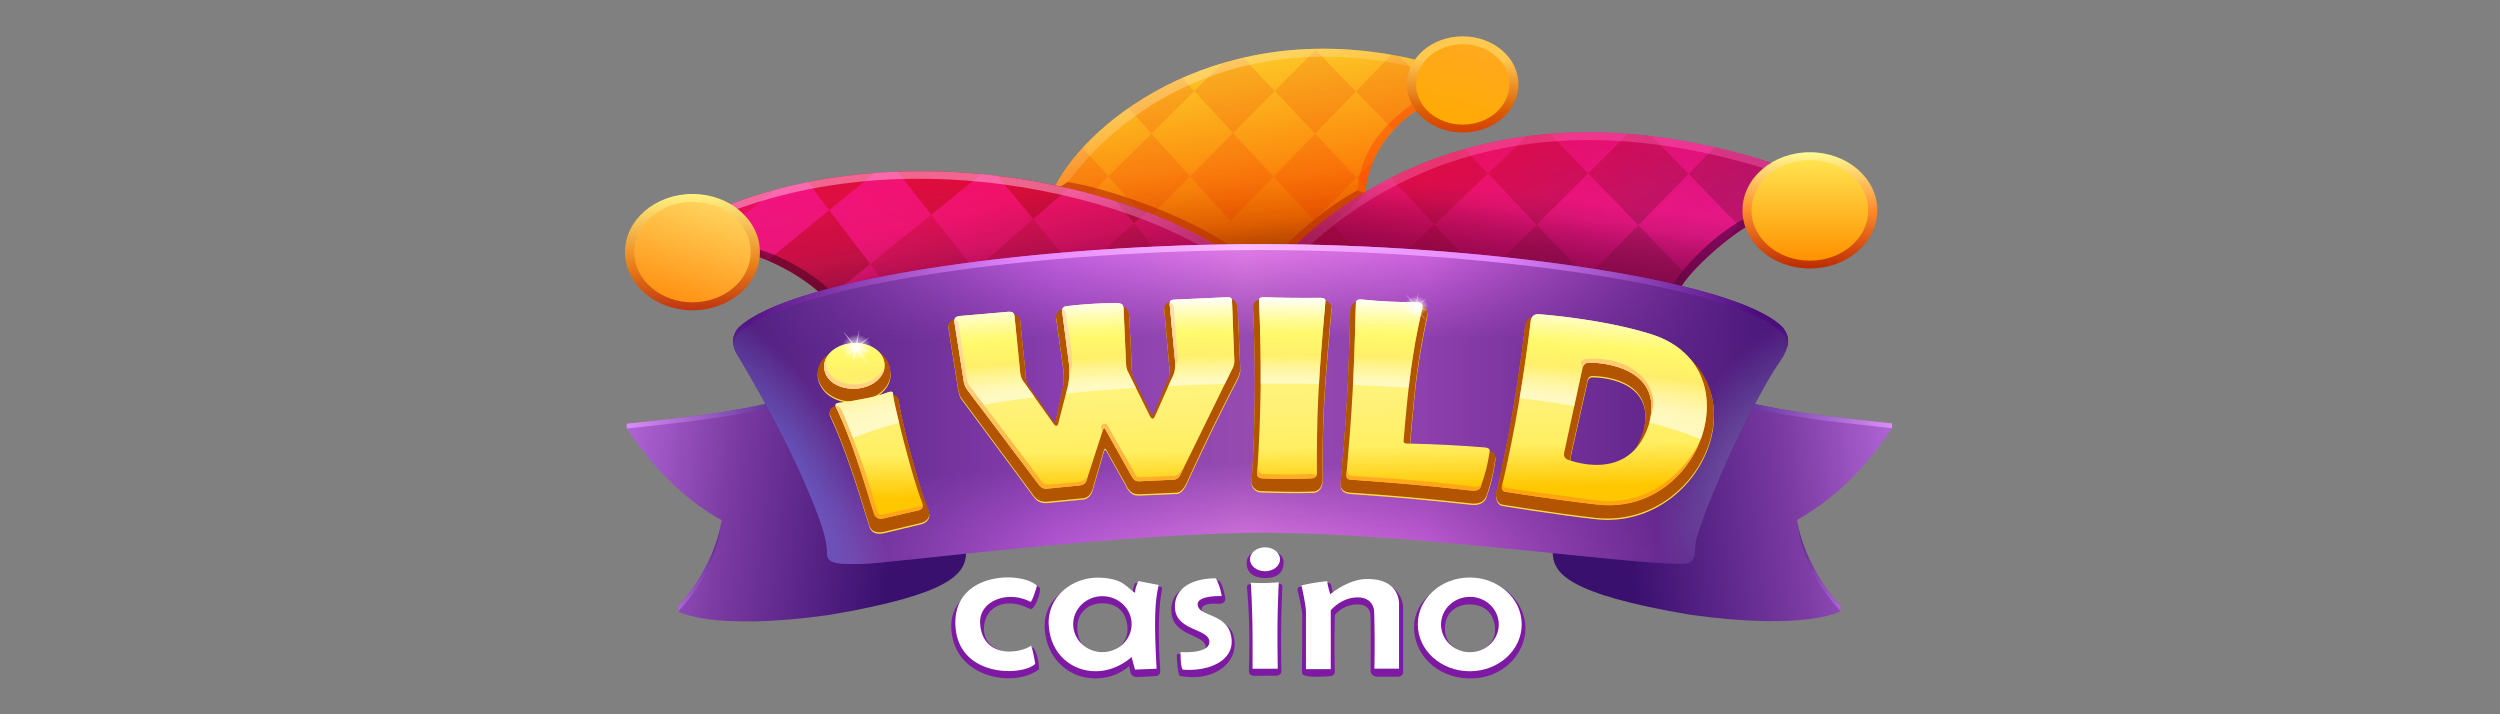 <svg xmlns="http://www.w3.org/2000/svg" width="140" height="40" fill="none"><rect width="100%" height="100%" fill="#808080" stroke="none"/><g clip-path="url(#a)"><path fill="url(#b)" d="M79.295 3.348C68.487.81 61.025 6.662 59.098 10.396c4.924 1.107 9.712 3.1 11.529 5.495 2.184-2.53 3.452-3.597 5.843-5.058.106-1.884 1.28-3.598 2.829-4.637z"/><path fill="url(#c)" fill-opacity=".4" d="M79.295 3.348C68.487.81 61.025 6.662 59.098 10.396c4.924 1.107 9.712 3.1 11.529 5.495 2.184-2.53 3.452-3.597 5.843-5.058.106-1.884 1.28-3.598 2.829-4.637z"/><path fill="#EB0F00" fill-opacity=".13" d="m68.912 12.384 2.408-2.491-2.27-2.447-2.407 2.426zM73.587 12.335l2.374-2.39-2.318-2.455-2.322 2.403zM75.934 5.12l-2.266-2.324-2.284 2.3 2.26 2.394z"/><path fill="#EB0F00" fill-opacity=".13" d="M79.295 3.348a25 25 0 0 0-1.376-.282c-3.078-.537-5.862-.394-8.296.165a19 19 0 0 0-3.427 1.139 18 18 0 0 0-3.002 1.685 15.6 15.6 0 0 0-2.568 2.22c-.674.735-1.187 1.461-1.528 2.121.653.147 1.305.31 1.947.486.924.255 1.83.54 2.696.85q.39.141.769.288c1.197.465 2.304.981 3.266 1.54 1.072.623 1.962 1.3 2.59 2.014q.14.157.26.317c1.253-1.45 2.204-2.42 3.237-3.258.77-.624 1.586-1.176 2.607-1.8q.009-.16.028-.319a5.4 5.4 0 0 1 .43-1.54 6.4 6.4 0 0 1 1.112-1.692c.375-.412.8-.778 1.259-1.086L79.296 4.1z"/><path fill="#EB0F00" fill-opacity=".13" fill-rule="evenodd" d="m66.197 4.37.68.733-2.397 2.375-1.286-1.423a18 18 0 0 1 3.002-1.685M60.626 8.276l1.439 1.596-1.02 1.01a42 42 0 0 0-1.947-.486c.34-.66.854-1.386 1.528-2.12M69.623 3.231l1.76 1.866-2.332 2.35-2.174-2.344 1.58-1.565q.57-.17 1.166-.307M79.296 4.1l-.925-.95q-.228-.045-.452-.084L75.934 5.12l2.106 2.162c.375-.412.8-.778 1.259-1.086zM76.498 10.514a5.4 5.4 0 0 1 .43-1.54l-.967.972zM64.48 7.479l2.163 2.393-2.133 2.148a32 32 0 0 0-.769-.287l-1.676-1.86z" clip-rule="evenodd"/><path fill="#FE3D00" fill-opacity=".4" fill-rule="evenodd" d="m79.299 6.196-.24-.36c-1.939 1.44-2.816 2.761-3.056 4.827l.467.17c.106-1.884 1.28-3.598 2.829-4.637" clip-rule="evenodd"/><path fill="#B72C00" fill-opacity=".6" d="M70.627 15.891c2.184-2.53 3.452-3.597 5.843-5.058l-.467-.17c-2.273 1.27-3.984 2.958-5.377 4.554zM59.37 10.458c4.828 1.118 9.474 3.082 11.257 5.433l-.001-.674c-2.157-2.509-8.284-4.635-10.832-5.022.262.077-.373-.102 0 0z"/><path fill="url(#d)" fill-opacity=".5" d="M79.295 3.348C68.487.81 61.025 6.662 59.098 10.396l.273.062.423-.263C64 4.65 71.018 1.91 79.056 3.732z"/><path fill="url(#e)" d="M81.92 7.42c1.725-.005 3.12-1.214 3.114-2.701-.005-1.487-1.407-2.69-3.132-2.685s-3.12 1.214-3.114 2.7c.005 1.488 1.407 2.69 3.132 2.685"/><path fill="url(#f)" d="M81.919 6.978c1.442-.004 2.607-1.015 2.603-2.258s-1.177-2.248-2.619-2.244c-1.442.003-2.607 1.014-2.603 2.257s1.177 2.248 2.619 2.245"/><path fill="url(#g)" d="M70.588 15.853c-3.46-4.33-17.983-8.98-29.923-4.326l1.545 2.772c1.455.444 3.46 1.629 4.193 2.65z"/><path fill="url(#h)" fill-opacity=".28" d="M70.588 15.853c-3.46-4.33-17.983-8.98-29.923-4.326l1.545 2.772c1.455.444 3.46 1.629 4.193 2.65z"/><g fill-opacity=".27" fill-rule="evenodd" clip-rule="evenodd" style="mix-blend-mode:multiply"><path fill="url(#i)" d="M48.984 9.687c-1.247.095-2.5.262-3.742.51l1.194 1.572z"/><path fill="url(#j)" d="M54.96 9.752a36 36 0 0 0-4.692-.138l1.885 2.406z"/><path fill="url(#k)" d="M59.85 10.548a37 37 0 0 0-3.98-.699l1.997 2.421z"/><path fill="url(#l)" d="M64.212 11.874a31 31 0 0 0-1.7-.596l.993 1.228z"/><path fill="url(#m)" d="m46.436 11.769 2.294 3.018-2.461 1.99c-.663-.791-2.01-1.649-3.227-2.17l-.031-.041z"/><path fill="url(#n)" d="M70.588 15.853c-.596-.746-1.52-1.501-2.704-2.217l-.246.192-1.777 1.588-2.356-2.91.708-.632a31 31 0 0 0-1.702-.596l.994 1.228-3.134 2.8-2.504-3.036 1.983-1.722a37 37 0 0 0-3.98-.699l1.997 2.421-3.284 2.852-2.43-3.102 2.806-2.268a36 36 0 0 0-4.691-.138l1.885 2.406-3.423 2.768-2.294-3.02 2.548-2.081c-1.247.095-2.5.262-3.743.51l1.195 1.572-3.425 2.797-1.698-2.234 2.084-1.702q-1.384.373-2.732.897l1.545 2.772c.263.08.544.185.832.308 1.217.521 2.563 1.379 3.227 2.17l2.461-1.99 1.511 1.988 2.572-.116 2.872-.13 3.493-.159 1.997-.09 3.917-.178z"/></g><path fill="#2F001B" fill-opacity=".5" d="M42.21 14.3c1.454.443 3.46 1.628 4.192 2.65l.587-.027-.164-.26c-.733-1.021-2.738-2.206-4.192-2.65l-.697-.206z"/><path fill="url(#o)" fill-opacity=".5" d="M70.588 15.853c-3.46-4.33-17.983-8.98-29.923-4.326l.188.337c11.542-4.396 25.285-.128 29.256 4.059z"/><path fill="url(#p)" d="M70.588 15.853c-3.46-4.33-17.983-8.98-29.923-4.326l1.545 2.772c1.455.444 3.46 1.629 4.193 2.65z"/><path fill="url(#q)" d="M38.778 17.375c2.086 0 3.777-1.458 3.777-3.256 0-1.799-1.691-3.257-3.777-3.257S35 12.32 35 14.12c0 1.798 1.691 3.256 3.778 3.256"/><path fill="url(#r)" d="M38.778 16.929c1.8 0 3.26-1.258 3.26-2.81s-1.46-2.81-3.26-2.81-3.26 1.258-3.26 2.81 1.46 2.81 3.26 2.81"/><path fill="url(#s)" d="M99.946 9.36c-16.03-5.43-25.316 1.79-28.694 5.735l22.897.958c.547-.958 2.787-2.971 3.958-3.517z"/><path fill="url(#t)" fill-opacity=".29" d="M99.946 9.36c-16.03-5.43-25.316 1.79-28.694 5.735l22.897.958c.547-.958 2.787-2.971 3.958-3.517z"/><path fill="url(#u)" fill-opacity=".27" fill-rule="evenodd" d="M96.028 8.245c1.258.288 2.564.657 3.918 1.115l-1.84 3.176c-.563.263-1.376.867-2.128 1.53l1.4-1.424-2.816-2.904zm-4.283 4.363 2.817-2.87-2.044-2.109q-.69-.083-1.358-.134L88.937 9.71 86.79 7.496q-.653.053-1.28.135l-2.184 2.081-1.296-1.367a23 23 0 0 0-4.145 1.617l2.439 2.611-2.916 2.78 5.629.235.106.005 5.448.227.544.023 4.893.205.121.005c.09-.159.228-.347.4-.552zm-5.696-.021-2.96 2.948-2.765-2.962 3.002-2.86zm0 0 2.808 2.963 2.888-2.942-2.808-2.898zm-9.33-1.99c-2.516 1.464-4.328 3.168-5.467 4.498l2.082.087 3.778.158-2.48-2.773z" clip-rule="evenodd" style="mix-blend-mode:multiply"/><path fill="#54004B" fill-opacity=".66" d="m98.107 12.536.4-.69c-2.158.887-4.087 2.903-4.905 4.184l.547.023c.547-.958 2.787-2.971 3.958-3.517"/><path fill="url(#v)" fill-opacity=".34" d="M99.946 9.36c-16.03-5.43-25.316 1.79-28.694 5.735l.687.029c3.677-3.904 12.198-10.547 27.796-5.4z"/><path fill="url(#w)" d="M99.946 9.36c-16.03-5.43-25.316 1.79-28.694 5.735l22.897.958c.547-.958 2.787-2.971 3.958-3.517z"/><path fill="url(#x)" d="M101.354 15.035c2.085 0 3.776-1.457 3.776-3.255s-1.691-3.255-3.776-3.255-3.775 1.457-3.775 3.255 1.69 3.255 3.775 3.255"/><path fill="url(#y)" d="M101.354 14.597c1.805 0 3.268-1.261 3.268-2.817s-1.463-2.817-3.268-2.817-3.268 1.261-3.268 2.817 1.463 2.817 3.268 2.817"/><path fill="url(#z)" d="M94.618 34.42c-6.875-1.167-7.667-2.325-7.667-3.524l4.951-2.48 5.82-5.907c3.001.66 4.895.841 8.231 1.202v.267c-1.456 2.16-3.085 3.882-5.311 5.134.203 1.693 1.484 3.913 2.435 4.797v.317s-1.898 1.117-8.459.194"/><path fill="url(#A)" d="M103.077 34.226v-.317c-.951-.884-2.232-3.104-2.435-4.797.237 1.976.962 3.525 2.435 5.114"/><path fill="url(#B)" d="M105.953 23.978v-.267l-.631-.068h-.001c-2.954-.319-4.793-.517-7.599-1.134v.267c2.806.618 4.645.816 7.599 1.134z"/><path fill="url(#C)" d="M46.433 34.437c6.875-1.167 7.667-2.325 7.667-3.524l-4.95-2.48-5.82-5.907c-3.002.66-4.896.841-8.231 1.202v.267c1.456 2.16 3.085 3.882 5.31 5.134-.202 1.692-1.484 3.913-2.435 4.797v.317s1.899 1.117 8.46.194"/><path fill="url(#D)" d="M37.974 34.243v-.317c.951-.884 2.233-3.105 2.435-4.797-.236 1.976-.962 3.525-2.435 5.114"/><path fill="url(#E)" d="M35.099 23.995v-.267l.631-.068c2.955-.319 4.793-.517 7.6-1.134v.267c-2.807.617-4.645.816-7.6 1.134z"/><path fill="url(#F)" d="M41.215 19.743s2.471 4.052 3.872 7.362c.863 1.961 1.246 3.152 1.223 3.836-.023.685.697.65 1.998.64 1.3-.008 14.371-1.725 22.335-1.748 7.964-.024 20.26 1.733 23.263 1.733.384 0 .744.05.929-.28.121-.218.055-.455.11-.828.102-.675.858-2.586 1.583-4.255.848-1.95 2.375-4.872 3.043-5.81.668-.94.72-1.49.259-2.06-2.67-2.732-17.188-4.664-29.187-4.664s-26.182 1.81-29.267 4.664c0 0-.604.567-.16 1.41"/><path fill="url(#G)" d="M41.215 19.743s2.471 4.052 3.872 7.362c.863 1.961 1.246 3.152 1.223 3.836-.023.685.697.65 1.998.64 1.3-.008 14.371-1.725 22.335-1.748 7.964-.024 20.26 1.733 23.263 1.733.384 0 .744.05.929-.28.121-.218.055-.455.11-.828.102-.675.858-2.586 1.583-4.255.848-1.95 2.375-4.872 3.043-5.81.668-.94.72-1.49.259-2.06-2.67-2.732-17.188-4.664-29.187-4.664s-26.182 1.81-29.267 4.664c0 0-.604.567-.16 1.41"/><path fill="url(#H)" fill-rule="evenodd" d="M41.376 18.333s-.389.365-.314.945c.066-.305.187-.492.314-.61 3.085-2.853 17.268-4.664 29.267-4.664 12 0 26.516 1.932 29.187 4.664.142.146.268.352.247.783.125-.428.035-.769-.247-1.118-2.67-2.732-17.188-4.664-29.187-4.664s-26.182 1.81-29.267 4.664" clip-rule="evenodd"/><path fill="url(#I)" fill-opacity=".37" d="M41.215 19.743s2.471 4.052 3.872 7.362c.863 1.961 1.246 3.152 1.223 3.836-.023.685.697.65 1.998.64 1.3-.008 14.371-1.725 22.335-1.748 7.964-.024 20.26 1.733 23.263 1.733.384 0 .744.05.929-.28.121-.218.055-.455.11-.828.102-.675.858-2.586 1.583-4.255.848-1.95 2.375-4.872 3.043-5.81.668-.94.72-1.49.259-2.06-2.67-2.732-17.188-4.664-29.187-4.664s-26.182 1.81-29.267 4.664c0 0-.604.567-.16 1.41"/><path fill="url(#J)" fill-opacity=".6" d="M41.215 19.743s2.471 4.052 3.872 7.362c.863 1.961 1.246 3.152 1.223 3.836-.023.685.697.65 1.998.64 1.3-.008 14.371-1.725 22.335-1.748 7.964-.024 20.26 1.733 23.263 1.733.384 0 .744.05.929-.28.121-.218.055-.455.11-.828.102-.675.858-2.586 1.583-4.255.848-1.95 2.375-4.872 3.043-5.81.668-.94.72-1.49.259-2.06-2.67-2.732-17.188-4.664-29.187-4.664s-26.182 1.81-29.267 4.664c0 0-.604.567-.16 1.41"/><path fill="#FFE140" d="M46.52 23.39c.778 1.635 1.469 3.827 2.17 6.113.138.448.591.42.874.344s1.93-.457 2.061-.494c.131-.038.58-.223.35-.778-.524-1.263-1.497-4.987-1.653-6.122-.018-.134-.172-.38-.617-.202-.444.177-1.948.465-2.928.583-.255.031-.412.29-.258.556"/><path fill="#FFE140" d="M49.864 20.89c.095 1.036-1.086 1.681-2.044 1.681-.959 0-1.867-.496-2.022-1.424-.095-1.2 1.206-1.66 2.164-1.66s1.807.368 1.902 1.404M53.116 18.4c-.035-.25.155-.43.434-.464l2.806-.254c.37-.088.744.069.773.29l.3 2.919c.018.235.023.529.084.646l1.493 2.164c.018.026.069.06.094 0l.371-1.696c.123-.42.12-.91.052-1.48l-.38-2.671c-.026-.206.165-.43.337-.452.672-.086 2.234-.156 3.319-.165.38-.004.441.386.449.617l.121 2.493c.012.243.008.702.1.866l1.004 2.046s.075.141.137 0l.719-1.779c.22-.407.185-.552.139-1.049l-.268-3.067c0-.195.124-.33.317-.346l3.435-.16c.238-.018.367.327.367.55l.14 3.328c0 .209-.141.514-.203.624a126 126 0 0 0-2.704 5.55c-.053.122-.29.73-.646.755l-2.108.092c-.373 0-.551-.143-.776-.598l-1.049-1.863c-.067-.118-.104-.12-.15 0l-.586 1.999c-.046.265-.214.64-.557.68l-2.086.202c-.314 0-.515-.092-.699-.34l-4.081-5.51c-.092-.131-.16-.507-.183-.648zM70.179 17.407c-.01-.218.068-.562.443-.55 1.218.04 2.277.006 3.472 0 .203 0 .494.274.477.47-.32 3.623-.531 5.78-.502 9.54 0 .647-.374.73-.533.736-.905.026-1.887.012-2.932-.026-.299-.01-.53-.28-.514-.519a87 87 0 0 0 .089-9.651"/><path fill="#FFE140" fill-rule="evenodd" d="M83.814 27.537c.706-2.926 1.242-6.35 1.592-9.211.042-.197.167-.533.492-.501 0 0 4.279.424 7.046 1.297 5.93 2.363 2.352 10.621-3.605 9.953-2.214-.248-5.218-.742-5.218-.742-.225-.043-.416-.347-.307-.796m5.347-6.403c-.207 0-.25.224-.25.224L88 25.403c-.047.19-.087.562.04.625 0 0 2.914 1.573 3.991-1.82.7-2.723-1.986-3.074-2.87-3.074" clip-rule="evenodd"/><path fill="#FFE140" d="M76.046 16.995c1.19.113 2.35.166 3.53.166.303 0 .398.338.348.581-.512 2.49-.65 3.58-.92 6.728-.01.102-.096.706.078.712 1.709.042 2.563.136 4.257.136.4 0 .419.351.4.485-.12.808-.238 1.33-.51 2.095-.102.176-.264.438-.878.37-2.563-.285-4.1-.415-6.724-.602-.469-.033-.577-.29-.548-.608.3-3.363.435-5.438.538-9.545.004-.166.089-.55.429-.518"/><path fill="#B25400" d="M46.514 23.313c.779 1.635 1.47 3.828 2.171 6.114.138.448.591.419.874.343s1.93-.456 2.061-.494.58-.222.35-.778c-.524-1.262-1.497-4.986-1.653-6.121-.018-.134-.172-.38-.617-.203-.444.177-1.948.466-2.928.584-.255.03-.412.29-.258.555"/><path fill="#B25400" d="M49.859 20.814c.095 1.035-1.086 1.68-2.045 1.68s-1.866-.495-2.02-1.424c-.096-1.2 1.205-1.66 2.163-1.66.959 0 1.807.369 1.902 1.404M53.11 18.324c-.034-.25.156-.43.436-.465l2.805-.253c.37-.089.744.068.773.289l.3 2.92c.018.234.023.528.084.645l1.493 2.164c.018.026.069.06.095 0l.37-1.695c.123-.42.12-.91.052-1.48l-.38-2.672c-.026-.206.166-.43.337-.452.672-.085 2.234-.155 3.319-.165.38-.003.442.386.449.617l.121 2.493c.012.243.009.703.1.866l1.004 2.047s.075.14.137 0l.719-1.78c.221-.407.185-.551.139-1.048l-.268-3.067c0-.196.124-.33.318-.346l3.434-.161c.239-.017.367.327.367.55l.14 3.328c0 .21-.141.515-.203.625a126 126 0 0 0-2.704 5.549c-.053.122-.29.73-.645.755l-2.11.092c-.372 0-.55-.143-.775-.597l-1.049-1.864c-.067-.117-.104-.12-.15 0l-.586 2c-.046.265-.214.639-.557.68l-2.086.201c-.314 0-.515-.092-.699-.34l-4.081-5.51c-.092-.13-.16-.507-.183-.648zM70.174 17.33c-.01-.218.068-.561.443-.55 1.218.04 2.277.007 3.472 0 .203 0 .494.275.477.47-.32 3.624-.531 5.78-.503 9.54 0 .647-.374.732-.532.736-.905.027-1.887.013-2.932-.026-.299-.01-.53-.279-.514-.518.228-3.37.221-6.65.089-9.651"/><path fill="#B25400" fill-rule="evenodd" d="M83.808 27.46c.707-2.926 1.243-6.35 1.593-9.21.041-.198.166-.533.492-.502 0 0 4.279.424 7.046 1.297 5.93 2.364 2.352 10.622-3.605 9.954-2.214-.248-5.219-.743-5.219-.743-.224-.043-.415-.347-.307-.795m5.348-6.403c-.207 0-.25.225-.25.225l-.91 4.044c-.047.19-.087.562.04.626 0 0 2.914 1.573 3.99-1.821.701-2.723-1.985-3.074-2.87-3.074" clip-rule="evenodd"/><path fill="#B25400" d="M76.04 16.918c1.19.113 2.35.166 3.532.166.302 0 .397.339.347.582-.513 2.49-.65 3.58-.92 6.728-.01.102-.096.706.078.711 1.709.043 2.563.137 4.257.137.399 0 .419.35.399.485-.119.808-.237 1.329-.509 2.095-.102.176-.264.438-.878.37a148 148 0 0 0-6.724-.602c-.469-.034-.577-.291-.549-.608.301-3.364.436-5.438.539-9.545.004-.166.089-.551.429-.519"/><path fill="url(#K)" d="M46.87 22.916c.779 1.635 1.332 3.436 2.033 5.722l.034.109c.12.345.367.337.65.261.283-.075 1.823-.423 1.823-.423s.4-.04.22-.473c-.525-1.262-1.53-5.338-1.613-5.938-.019-.134.069-.352-.376-.175-.444.177-1.634.434-2.614.552-.255.03-.311.1-.157.365"/><path fill="url(#L)" d="M49.538 20.469c0 .708-.783 1.299-1.742 1.299s-1.646-.538-1.646-1.247c0-.708.775-1.31 1.734-1.31s1.654.55 1.654 1.258"/><path fill="url(#M)" d="M53.455 18.08c-.034-.251.03-.35.31-.385l2.562-.222c.354-.045.456.017.486.237l.318 3.145c.017.235.105.413.248.596l1.617 2.275c.114.156.222.165.263 0l.47-1.823c.123-.42.2-.954.133-1.524l-.378-2.919c-.027-.205.074-.291.246-.313a25 25 0 0 1 2.763-.176c.322 0 .42.086.427.317l.139 3.067c.012.243.047.358.137.521L64.4 23.31c.102.172.188.187.276 0l.898-2.025c.221-.408.267-.659.221-1.156l-.292-3.07c0-.196.035-.261.229-.277l2.95-.134c.238-.018.31.048.31.22l.13 3.334a.94.94 0 0 1-.124.472l-2.9 5.91c-.084.177-.185.268-.414.282l-1.847.086c-.196.012-.337-.044-.452-.26l-1.47-2.62c-.068-.118-.105-.121-.15 0l-.905 2.794c-.046.182-.154.287-.44.325l-1.759.173c-.212.022-.344-.022-.528-.27l-3.982-5.286a1.2 1.2 0 0 1-.18-.45z"/><path fill="url(#N)" d="M70.509 16.942c-.01-.219 0-.305.31-.296 1.219.04 1.891.04 3.086.034.203 0 .332.044.32.186-.32 3.624-.504 5.864-.476 9.623 0 .241-.173.295-.334.301-1.053.04-1.642.038-2.687 0-.275-.01-.342-.106-.326-.345a82 82 0 0 0 .107-9.503"/><path fill="url(#O)" d="M75.927 17.055v-.011c.004-.166.008-.302.348-.27 1.19.114 1.793.144 2.974.144.302 0 .456.09.4.332-.59 2.572-.776 4.276-1.047 7.424-.009.102.03.157.203.163 1.709.042 2.66.091 4.348.22.143.011.29.068.271.202-.119.808-.243 1.259-.514 2.024-.103.176-.212.22-.616.178-2.563-.285-4.021-.41-6.646-.598-.205-.016-.264-.106-.248-.286.3-3.363.425-5.415.527-9.522"/><path fill="url(#P)" fill-rule="evenodd" d="M84.12 27.176c.706-2.927 1.255-6.358 1.605-9.22.041-.197.154-.389.479-.357 0 0 3.5.247 6.268 1.12 5.759 1.818 2.805 10.19-3.014 9.537-2.213-.248-5.145-.712-5.145-.712-.225-.043-.233-.205-.194-.368m4.822-6.863c-.286.014-.331.333-.331.333l-1.013 4.691c-.047.191.038.326.166.39 0 0 3.49 1.449 4.567-1.945.909-3.136-2.505-3.51-3.389-3.469" clip-rule="evenodd"/><path fill="url(#Q)" d="M49.538 20.469c0 .708-.783 1.299-1.742 1.299s-1.646-.538-1.646-1.247c0-.708.775-1.31 1.734-1.31s1.654.55 1.654 1.258"/><path fill="url(#R)" fill-rule="evenodd" d="M47.578 24.594c-.22-.585-.452-1.14-.708-1.678-.154-.265-.098-.335.157-.365.98-.118 2.17-.375 2.614-.552.37-.148.372-.02.373.104q0 .037.003.071c.027.198.154.773.332 1.5-1.017.28-1.946.586-2.77.92" clip-rule="evenodd"/><path fill="url(#S)" fill-rule="evenodd" d="M53.764 17.695c-.279.035-.343.134-.31.384l.516 3.279c.024.14.089.317.18.449l.676.896q1.5-.255 3.118-.457l-.565-.795a1.04 1.04 0 0 1-.248-.596l-.318-3.145c-.03-.22-.132-.282-.486-.237zm5.928 4.35c1.272-.132 2.584-.24 3.92-.327l-.416-.842c-.09-.163-.125-.278-.137-.521l-.14-3.067c-.006-.231-.103-.317-.426-.317-1.086.01-2.092.09-2.763.176-.172.022-.273.108-.246.313l.378 2.919c.067.57-.01 1.105-.133 1.524zm5.735-.429q1.567-.075 3.162-.11l.409-.833a.94.94 0 0 0 .123-.472l-.129-3.335c0-.17-.072-.237-.31-.22l-2.95.135c-.194.016-.23.08-.23.276l.293 3.071c.046.497 0 .748-.22 1.156z" clip-rule="evenodd"/><path fill="url(#T)" fill-rule="evenodd" d="M70.82 16.647c-.311-.01-.32.076-.311.295.067 1.527.099 3.013.086 4.537q1.637-.01 3.269.024c.082-1.441.205-2.875.36-4.637.013-.142-.116-.186-.319-.186a71 71 0 0 1-3.085-.034" clip-rule="evenodd"/><path fill="url(#U)" fill-rule="evenodd" d="M75.927 17.044v.01c-.045 1.802-.094 3.207-.16 4.502q1.576.056 3.12.153c.174-1.533.386-2.82.762-4.46.056-.241-.098-.33-.4-.33-1.181 0-1.784-.031-2.974-.144-.34-.032-.344.103-.348.269" clip-rule="evenodd"/><path fill="url(#V)" fill-rule="evenodd" d="M85.725 17.956a100 100 0 0 1-.627 4.332c1.059.135 2.082.287 3.06.456l.453-2.098s.045-.32.331-.333c.871-.041 4.203.323 3.425 3.338 1.063.287 2.029.6 2.876.943.846-2.28.186-4.941-2.771-5.875-2.768-.873-6.268-1.12-6.268-1.12-.325-.032-.438.16-.48.357" clip-rule="evenodd"/><path fill="url(#W)" fill-rule="evenodd" d="M47.796 21.768c.894 0 1.635-.514 1.731-1.157-.916 1.563-3.648.968-3.215-.637a1.03 1.03 0 0 0-.162.547c0 .709.687 1.246 1.646 1.246" clip-rule="evenodd"/><path fill="url(#X)" fill-rule="evenodd" d="M48.903 28.638c-.701-2.286-1.254-4.087-2.033-5.722a.6.6 0 0 1-.082-.188c.196.01.279.113.383.32.882 2.146 1.315 3.382 1.985 5.64.041.1.137.16.264.132l1.99-.454c.122-.029.182-.03.256.024-.048.174-.256.195-.256.195s-1.54.348-1.823.423-.53.084-.65-.261z" clip-rule="evenodd"/><path fill="url(#Y)" fill-rule="evenodd" d="M53.448 17.93a.7.7 0 0 0 .007.15l.515 3.278c.024.14.089.317.18.449l3.983 5.285c.184.248.316.293.528.27l1.759-.172c.286-.038.394-.143.44-.325l.057-.178a.74.74 0 0 1-.497.305l-1.759.143c-.107.008-.236-.064-.322-.183l-4-5.284a.9.9 0 0 1-.188-.4l-.461-3.09c-.023-.163-.078-.216-.242-.249" clip-rule="evenodd"/><path fill="url(#Z)" d="m65.503 17.057.292 3.071q.019.188.016.336a.62.62 0 0 0 .139-.45l-.218-2.823c0-.134-.08-.22-.228-.187z"/><path fill="url(#aa)" d="M65.684 26.865c.23-.014.33-.105.415-.282l.221-.452c-.2.294-.359.515-.542.515l-1.967.076c-.112 0-.175-.046-.228-.139l-1.572-2.78c-.068-.105-.258-.078-.33.024-.071.1.05.347.05.347l.033-.104c.046-.12.083-.117.15 0l1.47 2.621c.116.216.257.272.453.26z"/><path fill="url(#ab)" d="m59.484 17.46.378 2.919q.037.327.02.631c.126-.298.192-.645.13-1.243l-.324-2.229c-.007-.118-.052-.162-.204-.195a.4.4 0 0 0 0 .117"/><path fill="url(#ac)" fill-rule="evenodd" d="M73.415 26.79c.098-.004.2-.025.266-.095-.003-.114-.072-.146-.308-.146-1.039.026-2.274.025-2.616 0-.228-.017-.324-.169-.33-.493l-.025.389c-.016.239.05.335.326.345 1.046.038 1.634.04 2.687 0" clip-rule="evenodd"/><path fill="url(#ad)" fill-rule="evenodd" d="m82.91 27.283.053-.15c-.144.102-.226.147-.383.123a102 102 0 0 0-6.755-.592c-.274-.016-.368-.085-.4-.365l-.025.278c-.016.18.043.27.248.286 2.625.187 4.083.313 6.646.598.404.041.513-.002.616-.178" clip-rule="evenodd"/><path fill="url(#ae)" d="M88.611 20.646s.045-.32.331-.333c.834-.04 3.918.292 3.503 2.96.591-1.508-.815-3.377-3.647-3.172-.162.024-.283.129-.263.212z"/><path fill="url(#af)" d="M84.313 27.544s2.932.464 5.145.712c2.73.306 4.83-1.374 5.694-3.432-1.336 2.388-3.474 3.421-5.577 3.216l-5.178-.7c-.19-.036-.234-.113-.235-.343l-.043.179c-.04.163-.03.325.194.368"/><path fill="#7D19A2" fill-rule="evenodd" d="M63.43 33.31c-.441-.24-.47-.773-1.91-.8s-3.116.914-3.016 2.698c.09 1.622 1.303 2.796 2.872 2.782 1.185-.011 1.859-.692 1.859-.692l.066.349c.031.163.2.28.392.269l1.02-.055c.154-.008.271-.125.262-.258-.262-4.011.194-4.611.084-4.71-.111-.101-1.489-.25-1.489-.25-.115.213-.14.456-.14.668m-1.695 3.306c.554 0 1.405-.503 1.405-1.368s-.502-1.466-1.405-1.466c-.904 0-1.408.638-1.408 1.332 0 .865.504 1.502 1.408 1.502" clip-rule="evenodd"/><path fill="#7D19A2" d="M71.882 31.48c0 .72-.515.888-1 .888-.433 0-1.07-.126-1.07-.84 0-.543.565-.743 1.03-.743.685 0 1.04.325 1.04.696"/><path fill="#7D19A2" fill-rule="evenodd" d="M82.254 37.992c1.882.048 3.171-1.365 3.171-2.815s-1.34-2.854-3.11-2.75c-1.772.105-3.13 1.249-3.13 2.699s1.186 2.817 3.069 2.866m.12-1.444c.438 0 1.35-.403 1.35-1.258 0-.856-.517-1.441-1.41-1.441s-1.4.585-1.4 1.328c0 .856.605 1.371 1.46 1.371" clip-rule="evenodd"/><path fill="#7D19A2" d="M68.27 32.515c.201.236.286.646.346.998.028.164-.142.308-.334.297-.42-.024-1.022-.001-.985.334.077.708 1.723.282 1.839 1.798.1 1.317-1.31 2.257-3.083 1.904-.098-.202-.144-.805-.153-1.152 0-.053.056-.092.115-.082.379.066 1.55.219 1.505-.389-.052-.724-1.86-.565-1.925-1.988-.066-1.423 1.489-1.72 2.676-1.72M72.663 33.049c-.02-.084.037-.167.134-.187a19 19 0 0 1 1.541-.225c.102-.012.196.05.21.138.033.191.055.3.123.52 0 0 .926-.75 1.972-.75 1.92-.027 1.93 1.454 1.93 1.454v3.652c0 .133-.125.241-.28.241H77.13c-.208 0-.376-.146-.374-.325.012-1.216.009-2.79-.004-2.911-.014-.132.08-.812-.74-.807-.82.004-1.259.585-1.259.585a66 66 0 0 0-.003 3.187c.002.127-.11.234-.258.244-.695.047-1.568.084-1.579-.18l.013-3.216c0-.301-.184-1.09-.264-1.42M58.182 37.477c0-.645-.233-1.179-.356-1.217-.752.531-2.825.377-2.72-1.146.083-1.222 1.288-1.686 2.588-1.006.276.049.62-1.024.536-1.19-.885-.84-5.11-.472-4.956 2.3.154 2.77 3.544 3.327 4.908 2.258M69.937 37.595c-.004.137.124.25.283.25l1.26-.009c.157-.001.282-.112.279-.246a66 66 0 0 1 .054-4.737c.005-.097-.09-.175-.201-.169-.512.03-1.09.045-1.585.03-.114-.004-.207.078-.198.176.142 1.61.164 2.91.108 4.705"/><path fill="#fff" fill-rule="evenodd" d="M63.562 33.197c-.442-.242-.602-.821-2.041-.849-1.44-.027-2.884 1.034-2.793 2.657s1.29 2.597 2.65 2.584c1.186-.01 1.989-.796 1.989-.796l.195.703 1.206-.047c-.148-2.727-.097-3.788.12-4.69l-1.13-.218c-.115.215-.196.444-.196.656m-1.827 3.322c.903 0 1.636-.701 1.636-1.566s-.733-1.567-1.636-1.567c-.904 0-1.636.702-1.636 1.567s.732 1.566 1.636 1.566" clip-rule="evenodd"/><path fill="#fff" d="M71.683 31.32c0 .37-.377.67-.841.67-.465 0-.842-.3-.842-.67s.377-.671.842-.671.84.3.84.67"/><path fill="#fff" fill-rule="evenodd" d="M82.306 37.59c1.607 0 2.91-1.176 2.91-2.626s-1.303-2.624-2.91-2.624-2.91 1.175-2.91 2.624 1.302 2.626 2.91 2.626m.008-1.068c.893 0 1.617-.694 1.617-1.55 0-.855-.724-1.549-1.617-1.549-.892 0-1.616.694-1.616 1.55 0 .855.724 1.549 1.616 1.549" clip-rule="evenodd"/><path fill="#fff" d="M68.084 32.385c.188.342.262.613.334.996 0 0-1.408-.057-1.348.493.077.708 1.784.431 1.9 1.947.094 1.227-1.354 1.798-2.747 1.675-.11-.225-.11-.662-.11-.978 0 0 1.664.121 1.612-.603-.053-.724-1.866-.585-1.926-1.87-.055-1.195 1.098-1.66 2.285-1.66M70.046 32.632c.105 1.826.102 2.88.098 4.725v.092h1.41c-.025-1.878-.03-2.937.057-4.839-.632.043-.962.054-1.565.022M72.881 32.784c.541-.13.862-.172 1.438-.24.05.303.093.46.177.733 0 0 1.002-.852 2.047-.852 1.92-.028 1.803 1.448 1.803 1.448v3.573h-1.38a66 66 0 0 0-.013-3.211s-.017-.786-.933-.781-1.497.724-1.497.724v3.292h-1.39v-3.213c0-.384-.252-1.473-.252-1.473M57.972 37.178c-.059-.394-.164-.867-.232-1.025-.613.457-2.715.74-2.852-1.228-.087-1.257 1.52-1.902 2.82-1.222.097-.004.334-.785.362-.903-.885-.84-4.68-.77-4.568 2.186s3.738 2.894 4.47 2.192"/><path fill="url(#ag)" d="M47.967 20.234c.504 0 .912-.352.912-.786s-.408-.786-.912-.786c-.503 0-.912.352-.912.786s.409.786.912.786"/><path fill="#fff" fill-opacity=".6" d="m48.126 18.444-.127.9.7-.477-.637.575.728.307-.728-.184.637.957-.722-.909-.254.798.144-.846-.628.45.57-.535-.68-.174.68.091-.6-.843.694.774z"/><path fill="url(#ah)" d="M79.312 17.784c.402 0 .727-.28.727-.627 0-.346-.325-.627-.727-.627s-.727.28-.727.627c0 .346.325.627.727.627"/><path fill="#fff" fill-opacity=".5" d="m79.439 16.356-.102.718.558-.38-.507.458.58.245-.58-.147.507.764-.576-.725-.202.636.115-.675-.5.358.454-.425-.543-.14.543.073-.479-.672.553.617z"/></g><defs><linearGradient id="b" x1="65.883" x2="68.38" y1="3.314" y2="18.267" gradientUnits="userSpaceOnUse"><stop stop-color="#FFEB2F"/><stop offset=".651" stop-color="#FF7A00"/><stop offset=".966" stop-color="#A53200"/></linearGradient><linearGradient id="c" x1="69.189" x2="69.881" y1="1.213" y2="15.903" gradientUnits="userSpaceOnUse"><stop offset=".56" stop-color="#D56600" stop-opacity="0"/><stop offset=".908" stop-color="#2B1500"/></linearGradient><linearGradient id="d" x1="68.762" x2="70.724" y1="2.735" y2="8.89" gradientUnits="userSpaceOnUse"><stop stop-color="#FFE4B1"/><stop offset="1" stop-color="#FFE4B1" stop-opacity="0"/></linearGradient><linearGradient id="e" x1="81.902" x2="81.916" y1="2.034" y2="7.419" gradientUnits="userSpaceOnUse"><stop offset=".243" stop-color="#FFC84F"/><stop offset=".785" stop-color="#DB5B00"/><stop offset="1" stop-color="#D64000"/></linearGradient><linearGradient id="f" x1="82.901" x2="81.472" y1="2.207" y2="6.899" gradientUnits="userSpaceOnUse"><stop stop-color="#FFA920"/><stop offset="1" stop-color="#FFAA05"/></linearGradient><linearGradient id="g" x1="54.845" x2="55.911" y1="9.59" y2="17.878" gradientUnits="userSpaceOnUse"><stop stop-color="#EF168B"/><stop offset=".509" stop-color="#E6187B"/><stop offset="1" stop-color="#9C0558"/></linearGradient><linearGradient id="i" x1="54.304" x2="56.022" y1="9.386" y2="19.048" gradientUnits="userSpaceOnUse"><stop stop-color="#CD0601"/><stop offset="1" stop-color="#500F23"/></linearGradient><linearGradient id="j" x1="54.303" x2="56.022" y1="9.386" y2="19.048" gradientUnits="userSpaceOnUse"><stop stop-color="#CD0601"/><stop offset="1" stop-color="#500F23"/></linearGradient><linearGradient id="k" x1="54.303" x2="56.022" y1="9.386" y2="19.048" gradientUnits="userSpaceOnUse"><stop stop-color="#CD0601"/><stop offset="1" stop-color="#500F23"/></linearGradient><linearGradient id="l" x1="54.303" x2="56.022" y1="9.386" y2="19.048" gradientUnits="userSpaceOnUse"><stop stop-color="#CD0601"/><stop offset="1" stop-color="#500F23"/></linearGradient><linearGradient id="m" x1="54.304" x2="56.022" y1="9.386" y2="19.048" gradientUnits="userSpaceOnUse"><stop stop-color="#CD0601"/><stop offset="1" stop-color="#500F23"/></linearGradient><linearGradient id="n" x1="54.303" x2="56.022" y1="9.386" y2="19.048" gradientUnits="userSpaceOnUse"><stop stop-color="#CD0601"/><stop offset="1" stop-color="#500F23"/></linearGradient><linearGradient id="o" x1="57.463" x2="66.333" y1="10.137" y2="17.889" gradientUnits="userSpaceOnUse"><stop stop-color="#FFBFE2"/><stop offset="1" stop-color="#FF79C3"/></linearGradient><linearGradient id="p" x1="54.845" x2="58.255" y1="9.59" y2="22.12" gradientUnits="userSpaceOnUse"><stop offset=".156" stop-color="#6C0B3F" stop-opacity="0"/><stop offset="1" stop-color="#9C0558"/></linearGradient><linearGradient id="q" x1="38.778" x2="38.778" y1="10.862" y2="17.375" gradientUnits="userSpaceOnUse"><stop stop-color="#FFF383"/><stop offset=".616" stop-color="#E97F18"/><stop offset="1" stop-color="#BF3410"/></linearGradient><linearGradient id="r" x1="40.901" x2="39.274" y1="11.926" y2="17.085" gradientUnits="userSpaceOnUse"><stop stop-color="#FFD15A"/><stop offset="1" stop-color="#FF9416"/></linearGradient><linearGradient id="s" x1="88.935" x2="87.725" y1="7.913" y2="16.484" gradientUnits="userSpaceOnUse"><stop stop-color="#DF1482"/><stop offset=".509" stop-color="#E61887"/><stop offset="1" stop-color="#9C0558"/></linearGradient><linearGradient id="u" x1="86.669" x2="91.176" y1="7.514" y2="18.506" gradientUnits="userSpaceOnUse"><stop stop-color="#B60007"/><stop offset=".567" stop-color="#500F23"/></linearGradient><linearGradient id="v" x1="81.899" x2="97.457" y1="7.641" y2="14.832" gradientUnits="userSpaceOnUse"><stop stop-color="#FF84C6"/><stop offset="1" stop-color="#FF79C3"/></linearGradient><linearGradient id="w" x1="93.133" x2="91.681" y1="8.669" y2="20.222" gradientUnits="userSpaceOnUse"><stop offset=".273" stop-color="#48072A" stop-opacity="0"/><stop offset="1" stop-color="#9C0558"/></linearGradient><linearGradient id="x" x1="101.354" x2="101.354" y1="8.525" y2="15.035" gradientUnits="userSpaceOnUse"><stop stop-color="#FFFB94"/><stop offset=".493" stop-color="#FF8D2D"/><stop offset="1" stop-color="#BB2B00"/></linearGradient><linearGradient id="y" x1="101.354" x2="101.354" y1="8.963" y2="14.597" gradientUnits="userSpaceOnUse"><stop stop-color="#FFE34F"/><stop offset="1" stop-color="#FF9100"/></linearGradient><linearGradient id="z" x1="91.15" x2="107.636" y1="30.096" y2="28.153" gradientUnits="userSpaceOnUse"><stop stop-color="#3A106F"/><stop offset=".555" stop-color="#7A3AA1"/><stop offset="1" stop-color="#BA6CDF"/></linearGradient><linearGradient id="A" x1="98.987" x2="103.965" y1="29.112" y2="34.048" gradientUnits="userSpaceOnUse"><stop stop-color="#3A106F"/><stop offset="1" stop-color="#BA6CDF"/></linearGradient><linearGradient id="B" x1="90.43" x2="106.824" y1="23.978" y2="24.652" gradientUnits="userSpaceOnUse"><stop offset=".328" stop-color="#461F86"/><stop offset="1" stop-color="#E698FF"/></linearGradient><linearGradient id="C" x1="49.902" x2="33.416" y1="30.113" y2="28.17" gradientUnits="userSpaceOnUse"><stop stop-color="#3A106F"/><stop offset=".555" stop-color="#7A3AA1"/><stop offset="1" stop-color="#BA6CDF"/></linearGradient><linearGradient id="D" x1="42.065" x2="37.086" y1="29.129" y2="34.065" gradientUnits="userSpaceOnUse"><stop stop-color="#3A106F"/><stop offset="1" stop-color="#BA6CDF"/></linearGradient><linearGradient id="E" x1="50.621" x2="34.228" y1="23.995" y2="24.669" gradientUnits="userSpaceOnUse"><stop offset=".328" stop-color="#461F86"/><stop offset="1" stop-color="#E698FF"/></linearGradient><linearGradient id="F" x1="41.053" x2="98.288" y1="22.627" y2="22.627" gradientUnits="userSpaceOnUse"><stop stop-color="#4F2180"/><stop offset=".319" stop-color="#C15EDE"/><stop offset=".501" stop-color="#DC78E4"/><stop offset=".676" stop-color="#CC62DD"/><stop offset="1" stop-color="#4E187C"/></linearGradient><linearGradient id="H" x1="41.053" x2="98.288" y1="22.627" y2="22.627" gradientUnits="userSpaceOnUse"><stop stop-color="#4D0D7F"/><stop offset=".283" stop-color="#E487FF"/><stop offset=".501" stop-color="#FABBFF"/><stop offset=".743" stop-color="#E487FF"/><stop offset="1" stop-color="#4D0D7F"/></linearGradient><linearGradient id="K" x1="70.154" x2="70.347" y1="17.041" y2="27.561" gradientUnits="userSpaceOnUse"><stop stop-color="#FFFF89"/><stop offset=".543" stop-color="#FFF177"/><stop offset=".769" stop-color="#FFEF62"/><stop offset="1" stop-color="#FFC700"/></linearGradient><linearGradient id="L" x1="70.154" x2="70.347" y1="17.041" y2="27.561" gradientUnits="userSpaceOnUse"><stop stop-color="#FFFF89"/><stop offset=".543" stop-color="#FFF177"/><stop offset=".769" stop-color="#FFEF62"/><stop offset="1" stop-color="#FFC700"/></linearGradient><linearGradient id="M" x1="70.154" x2="70.347" y1="17.041" y2="27.561" gradientUnits="userSpaceOnUse"><stop stop-color="#FFFF89"/><stop offset=".543" stop-color="#FFF177"/><stop offset=".769" stop-color="#FFEF62"/><stop offset="1" stop-color="#FFC700"/></linearGradient><linearGradient id="N" x1="70.154" x2="70.347" y1="17.041" y2="27.561" gradientUnits="userSpaceOnUse"><stop stop-color="#FFFF89"/><stop offset=".543" stop-color="#FFF177"/><stop offset=".769" stop-color="#FFEF62"/><stop offset="1" stop-color="#FFC700"/></linearGradient><linearGradient id="O" x1="70.154" x2="70.347" y1="17.041" y2="27.561" gradientUnits="userSpaceOnUse"><stop stop-color="#FFFF89"/><stop offset=".543" stop-color="#FFF177"/><stop offset=".769" stop-color="#FFEF62"/><stop offset="1" stop-color="#FFC700"/></linearGradient><linearGradient id="P" x1="70.154" x2="70.347" y1="17.041" y2="27.561" gradientUnits="userSpaceOnUse"><stop stop-color="#FFFF89"/><stop offset=".543" stop-color="#FFF177"/><stop offset=".769" stop-color="#FFEF62"/><stop offset="1" stop-color="#FFC700"/></linearGradient><linearGradient id="W" x1="69.923" x2="70.465" y1="17.529" y2="28.192" gradientUnits="userSpaceOnUse"><stop stop-color="#FFDFAC"/><stop offset="1" stop-color="#FFA411"/></linearGradient><linearGradient id="X" x1="69.923" x2="70.465" y1="17.529" y2="28.192" gradientUnits="userSpaceOnUse"><stop stop-color="#FFDFAC"/><stop offset="1" stop-color="#FFA411"/></linearGradient><linearGradient id="Y" x1="69.923" x2="70.465" y1="17.529" y2="28.192" gradientUnits="userSpaceOnUse"><stop stop-color="#FFDFAC"/><stop offset="1" stop-color="#FFA411"/></linearGradient><linearGradient id="Z" x1="69.923" x2="70.465" y1="17.53" y2="28.192" gradientUnits="userSpaceOnUse"><stop stop-color="#FFDFAC"/><stop offset="1" stop-color="#FFA411"/></linearGradient><linearGradient id="aa" x1="69.923" x2="70.465" y1="17.529" y2="28.192" gradientUnits="userSpaceOnUse"><stop stop-color="#FFDFAC"/><stop offset="1" stop-color="#FFA411"/></linearGradient><linearGradient id="ab" x1="69.923" x2="70.465" y1="17.529" y2="28.192" gradientUnits="userSpaceOnUse"><stop stop-color="#FFDFAC"/><stop offset="1" stop-color="#FFA411"/></linearGradient><linearGradient id="ac" x1="69.923" x2="70.465" y1="17.529" y2="28.192" gradientUnits="userSpaceOnUse"><stop stop-color="#FFDFAC"/><stop offset="1" stop-color="#FFA411"/></linearGradient><linearGradient id="ad" x1="69.923" x2="70.465" y1="17.529" y2="28.192" gradientUnits="userSpaceOnUse"><stop stop-color="#FFDFAC"/><stop offset="1" stop-color="#FFA411"/></linearGradient><linearGradient id="ae" x1="69.923" x2="70.465" y1="17.53" y2="28.192" gradientUnits="userSpaceOnUse"><stop stop-color="#FFDFAC"/><stop offset="1" stop-color="#FFA411"/></linearGradient><linearGradient id="af" x1="69.923" x2="70.465" y1="17.529" y2="28.192" gradientUnits="userSpaceOnUse"><stop stop-color="#FFDFAC"/><stop offset="1" stop-color="#FFA411"/></linearGradient><radialGradient id="h" cx="0" cy="0" r="1" gradientTransform="matrix(-3.932 10.269 -41.755 -11.88 58.235 10.802)" gradientUnits="userSpaceOnUse"><stop stop-color="red" stop-opacity=".85"/><stop offset="1" stop-color="#FF002E" stop-opacity="0"/></radialGradient><radialGradient id="t" cx="0" cy="0" r="1" gradientTransform="matrix(6.572 9.308 -25.776 13.526 80.416 9.183)" gradientUnits="userSpaceOnUse"><stop stop-color="red"/><stop offset="1" stop-color="#FF005C" stop-opacity="0"/></radialGradient><radialGradient id="G" cx="0" cy="0" r="1" gradientTransform="matrix(0 -17.105 128.966 0 70.008 31.27)" gradientUnits="userSpaceOnUse"><stop stop-color="#4F2180" stop-opacity="0"/><stop offset=".309" stop-color="#4F1E7F" stop-opacity=".5"/><stop offset=".725" stop-color="#4F1D7E" stop-opacity=".5"/><stop offset="1" stop-color="#4E187C" stop-opacity="0"/></radialGradient><radialGradient id="I" cx="0" cy="0" r="1" gradientTransform="matrix(-8.133 -3.24 7.15 -13.338 99.276 25.867)" gradientUnits="userSpaceOnUse"><stop stop-color="#CFEEFF"/><stop offset=".607" stop-color="#91EBFF" stop-opacity="0"/><stop offset="1" stop-color="#A1EEFF" stop-opacity="0"/></radialGradient><radialGradient id="J" cx="0" cy="0" r="1" gradientTransform="matrix(7.823 -3.128 8.655 16.089 42.201 27.127)" gradientUnits="userSpaceOnUse"><stop stop-color="#9AB2FE" stop-opacity=".44"/><stop offset=".233" stop-color="#768CFF" stop-opacity=".82"/><stop offset=".675" stop-color="#84AEFF" stop-opacity="0"/><stop offset="1" stop-color="#A1CCFF" stop-opacity="0"/></radialGradient><radialGradient id="Q" cx="0" cy="0" r="1" gradientTransform="matrix(0 -9.872 56.638 0 70.867 26.516)" gradientUnits="userSpaceOnUse"><stop offset=".113" stop-color="#fff"/><stop offset=".523" stop-color="#fff" stop-opacity=".53"/><stop offset=".674" stop-color="#FFEB5F" stop-opacity=".68"/><stop offset=".793" stop-color="#FFF960" stop-opacity=".68"/><stop offset="1" stop-color="#fff"/></radialGradient><radialGradient id="R" cx="0" cy="0" r="1" gradientTransform="matrix(0 -9.872 56.638 0 70.867 26.516)" gradientUnits="userSpaceOnUse"><stop offset=".113" stop-color="#fff"/><stop offset=".523" stop-color="#fff" stop-opacity=".53"/><stop offset=".674" stop-color="#FFEB5F" stop-opacity=".68"/><stop offset=".793" stop-color="#FFF960" stop-opacity=".68"/><stop offset="1" stop-color="#fff"/></radialGradient><radialGradient id="S" cx="0" cy="0" r="1" gradientTransform="matrix(0 -9.872 56.638 0 70.867 26.516)" gradientUnits="userSpaceOnUse"><stop offset=".113" stop-color="#fff"/><stop offset=".523" stop-color="#fff" stop-opacity=".53"/><stop offset=".674" stop-color="#FFEB5F" stop-opacity=".68"/><stop offset=".793" stop-color="#FFF960" stop-opacity=".68"/><stop offset="1" stop-color="#fff"/></radialGradient><radialGradient id="T" cx="0" cy="0" r="1" gradientTransform="matrix(0 -9.872 56.638 0 70.867 26.516)" gradientUnits="userSpaceOnUse"><stop offset=".113" stop-color="#fff"/><stop offset=".523" stop-color="#fff" stop-opacity=".53"/><stop offset=".674" stop-color="#FFEB5F" stop-opacity=".68"/><stop offset=".793" stop-color="#FFF960" stop-opacity=".68"/><stop offset="1" stop-color="#fff"/></radialGradient><radialGradient id="U" cx="0" cy="0" r="1" gradientTransform="matrix(0 -9.872 56.638 0 70.867 26.516)" gradientUnits="userSpaceOnUse"><stop offset=".113" stop-color="#fff"/><stop offset=".523" stop-color="#fff" stop-opacity=".53"/><stop offset=".674" stop-color="#FFEB5F" stop-opacity=".68"/><stop offset=".793" stop-color="#FFF960" stop-opacity=".68"/><stop offset="1" stop-color="#fff"/></radialGradient><radialGradient id="V" cx="0" cy="0" r="1" gradientTransform="matrix(0 -9.872 56.638 0 70.867 26.516)" gradientUnits="userSpaceOnUse"><stop offset=".113" stop-color="#fff"/><stop offset=".523" stop-color="#fff" stop-opacity=".53"/><stop offset=".674" stop-color="#FFEB5F" stop-opacity=".68"/><stop offset=".793" stop-color="#FFF960" stop-opacity=".68"/><stop offset="1" stop-color="#fff"/></radialGradient><radialGradient id="ag" cx="0" cy="0" r="1" gradientTransform="matrix(0 .72 -.835 0 47.967 19.448)" gradientUnits="userSpaceOnUse"><stop stop-color="#fff"/><stop offset="1" stop-color="#fff" stop-opacity="0"/></radialGradient><radialGradient id="ah" cx="0" cy="0" r="1" gradientTransform="matrix(0 .574 -.666 0 79.312 17.157)" gradientUnits="userSpaceOnUse"><stop stop-color="#fff"/><stop offset="1" stop-color="#fff" stop-opacity="0"/></radialGradient><clipPath id="a"><path fill="#fff" d="M35 2h71v36H35z"/></clipPath></defs></svg>